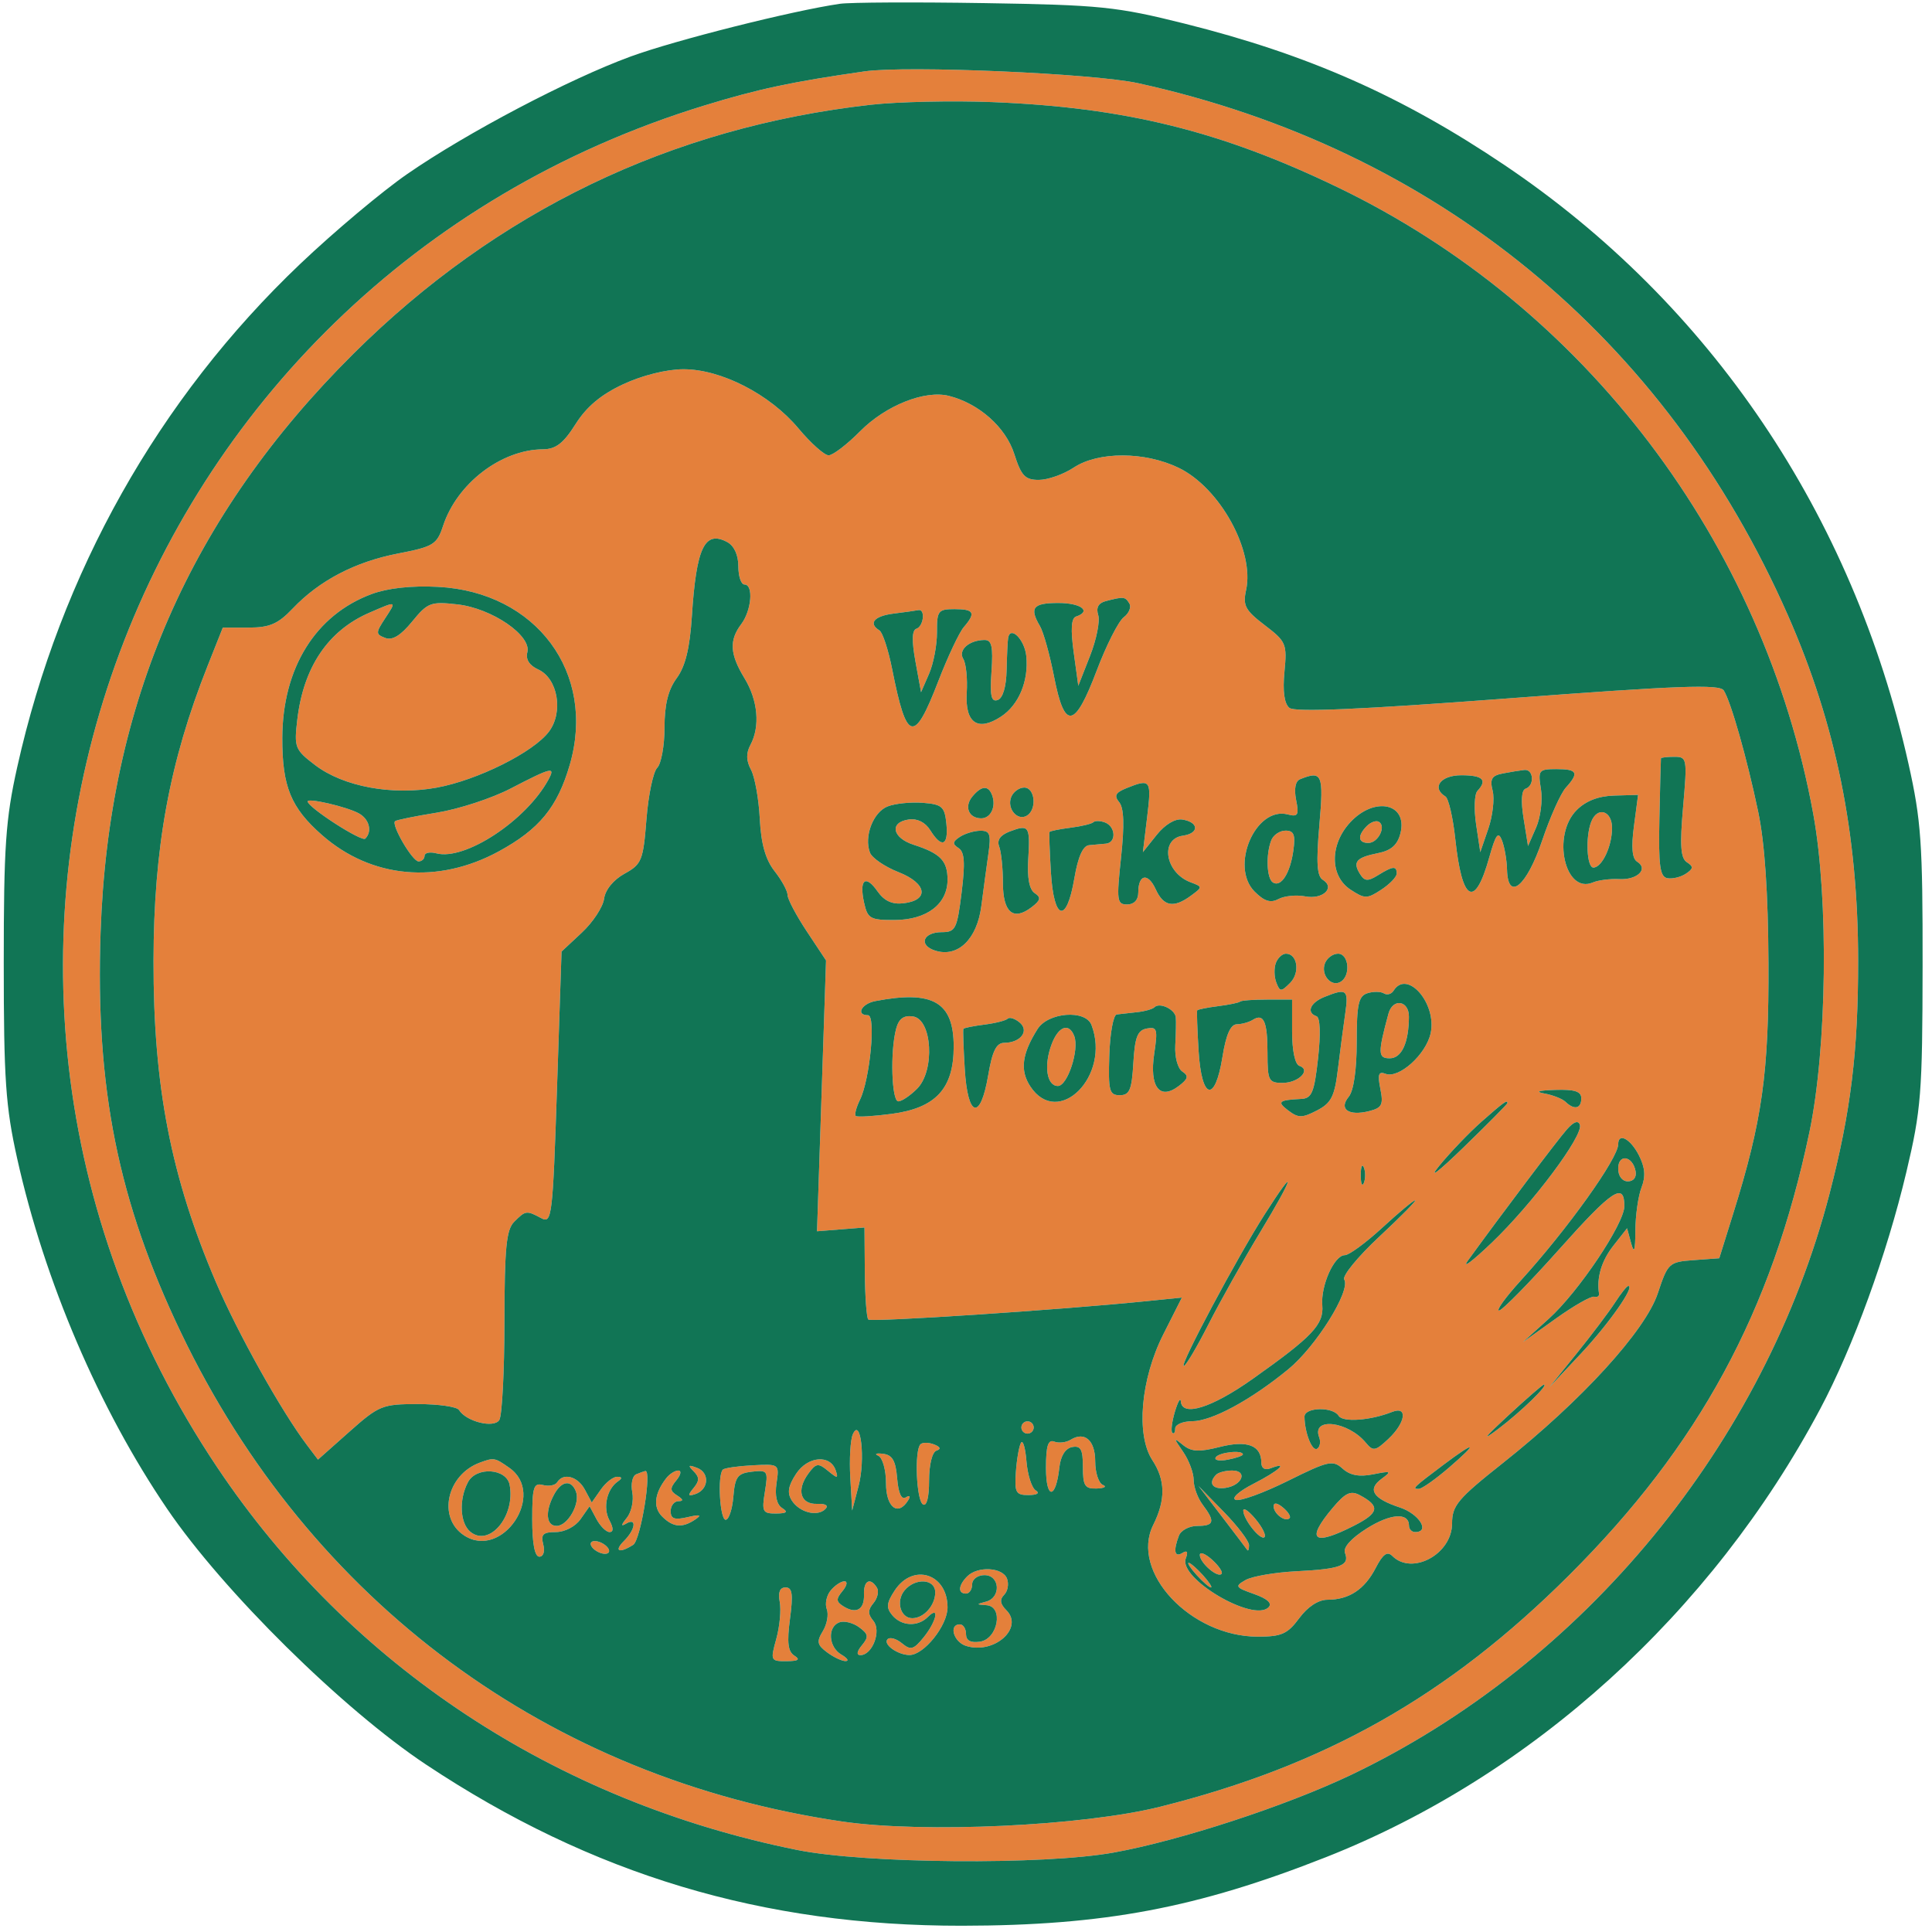 <svg xmlns="http://www.w3.org/2000/svg" width="314" height="314" viewBox="0 0 314 314" version="1.1"><path d="M 140.500 11.601 C 128.630 13.309, 123.281 14.449, 114.500 17.139 C 19.773 46.167, -19.665 156.420, 35.316 238.500 C 56.915 270.743, 90.266 292.747, 129.536 300.662 C 140.656 302.903, 169.624 303.144, 181 301.090 C 191.805 299.139, 209.074 293.487, 219.608 288.454 C 257.374 270.410, 286.818 234.624, 297.362 193.955 C 300.805 180.675, 302.001 170.927, 301.996 156.178 C 301.989 135.491, 298.373 117.693, 290.582 100 C 270.650 54.736, 233.324 24.166, 185 13.526 C 177.737 11.927, 147.366 10.613, 140.500 11.601 M 141.500 17.030 C 109.089 20.677, 80.761 34.314, 57.432 57.500 C 30.920 83.848, 17.612 114.300, 16.350 151.500 C 15.491 176.837, 19.186 195.239, 29.421 216.602 C 50.386 260.363, 89.232 289.076, 136.902 296.046 C 150.125 297.979, 176.044 296.771, 188.571 293.637 C 215.402 286.925, 235.371 275.618, 255.033 256.004 C 276.167 234.922, 287.939 213.213, 294.077 184 C 296.939 170.376, 297.231 146.098, 294.699 132.276 C 286.593 88.031, 257.632 49.845, 217.500 30.486 C 198.467 21.305, 182.854 17.447, 161.295 16.596 C 154.808 16.340, 145.900 16.535, 141.500 17.030 M 101.309 62.437 C 97.691 64.121, 95.338 66.088, 93.546 68.927 C 91.571 72.056, 90.340 73.005, 88.237 73.022 C 81.459 73.076, 74.288 78.567, 72.020 85.440 C 71.009 88.504, 70.457 88.845, 64.713 89.956 C 57.719 91.308, 51.905 94.344, 47.563 98.911 C 45.189 101.408, 43.820 102, 40.419 102 L 36.213 102 33.731 108.250 C 27.540 123.841, 24.981 137.805, 24.951 156.148 C 24.918 176.538, 27.780 191.278, 35.095 208.390 C 38.628 216.656, 45.728 229.358, 49.892 234.863 L 51.679 237.226 56.760 232.713 C 61.601 228.414, 62.130 228.200, 67.924 228.200 C 71.269 228.200, 74.273 228.633, 74.600 229.162 C 75.767 231.049, 80.276 232.169, 81.152 230.789 C 81.601 230.080, 81.976 222.895, 81.985 214.821 C 81.997 202.825, 82.287 199.856, 83.571 198.571 C 85.420 196.723, 85.574 196.702, 87.962 197.979 C 89.700 198.910, 89.829 197.846, 90.529 176.807 L 91.266 154.654 94.561 151.577 C 96.373 149.885, 98 147.409, 98.178 146.076 C 98.372 144.617, 99.695 142.993, 101.500 141.999 C 104.297 140.458, 104.538 139.861, 105.065 133.158 C 105.376 129.204, 106.164 125.436, 106.815 124.785 C 107.467 124.133, 108 121.197, 108 118.260 C 108 114.506, 108.590 112.114, 109.988 110.210 C 111.392 108.295, 112.114 105.348, 112.447 100.164 C 113.167 88.979, 114.521 86.138, 118.196 88.105 C 119.312 88.702, 120 90.201, 120 92.035 C 120 93.666, 120.450 95, 121 95 C 122.495 95, 122.146 99.223, 120.468 101.441 C 118.485 104.064, 118.621 106.330, 120.996 110.226 C 123.188 113.821, 123.568 118.070, 121.965 121.066 C 121.239 122.423, 121.266 123.629, 122.057 125.106 C 122.677 126.264, 123.319 129.844, 123.484 133.061 C 123.694 137.159, 124.415 139.712, 125.892 141.590 C 127.051 143.064, 128 144.807, 128 145.463 C 128 146.120, 129.407 148.781, 131.126 151.376 L 134.251 156.095 133.519 178.104 L 132.787 200.113 136.643 199.807 L 140.500 199.500 140.556 206.723 C 140.587 210.695, 140.841 214.174, 141.120 214.454 C 141.583 214.916, 172.320 212.891, 186.292 211.477 L 192.084 210.891 189.072 216.858 C 185.382 224.167, 184.597 233.210, 187.295 237.327 C 189.418 240.567, 189.459 243.773, 187.430 247.839 C 183.631 255.456, 193.501 266, 204.430 266 C 208.282 266, 209.264 265.562, 211.158 263 C 212.541 261.130, 214.271 260, 215.754 260 C 219.247 260, 221.774 258.337, 223.575 254.855 C 224.748 252.587, 225.465 252.065, 226.285 252.885 C 229.508 256.108, 236 252.579, 236 247.605 C 236 244.689, 236.921 243.593, 244.250 237.785 C 257.024 227.661, 267.414 216.281, 269.434 210.200 C 271.074 205.262, 271.249 205.100, 275.275 204.804 L 279.425 204.500 281.667 197.322 C 286.417 182.119, 287.503 174.414, 287.420 156.500 C 287.367 145.119, 286.817 137.006, 285.757 131.954 C 283.921 123.201, 281.327 114.063, 280.154 112.214 C 279.494 111.175, 272.763 111.423, 245.075 113.509 C 221.057 115.318, 210.436 115.777, 209.553 115.044 C 208.729 114.360, 208.453 112.343, 208.755 109.200 C 209.194 104.632, 209.040 104.268, 205.549 101.606 C 202.379 99.187, 201.969 98.417, 202.520 95.908 C 203.920 89.533, 198.271 79.278, 191.573 76.035 C 186.058 73.366, 178.501 73.350, 174.500 76 C 172.850 77.093, 170.305 77.990, 168.845 77.993 C 166.601 77.999, 165.981 77.346, 164.845 73.780 C 163.461 69.438, 159.102 65.566, 154.219 64.340 C 150.309 63.359, 143.947 65.895, 139.793 70.090 C 137.665 72.241, 135.360 74, 134.673 74 C 133.986 74, 131.773 72.025, 129.755 69.611 C 125.126 64.073, 117.185 59.997, 111.054 60.010 C 108.355 60.016, 104.385 61.004, 101.309 62.437 M 60.409 96.548 C 51.289 99.920, 45.919 108.559, 45.883 119.917 C 45.858 127.831, 47.261 131.266, 52.344 135.729 C 60.348 142.757, 71.172 143.753, 81.060 138.371 C 87.650 134.784, 90.599 131.189, 92.602 124.297 C 96.940 109.377, 87.177 96.202, 71.175 95.379 C 66.894 95.159, 63.033 95.578, 60.409 96.548 M 179.708 97.697 C 178.512 98.008, 178.107 98.761, 178.488 99.963 C 178.802 100.953, 178.203 103.945, 177.155 106.611 L 175.251 111.459 174.503 106.021 C 173.989 102.282, 174.106 100.465, 174.877 100.208 C 177.463 99.346, 175.709 98, 172 98 C 167.873 98, 167.261 98.774, 169.024 101.764 C 169.588 102.719, 170.621 106.425, 171.319 110 C 173.020 118.697, 174.659 118.460, 178.240 109 C 179.802 104.875, 181.781 100.967, 182.640 100.317 C 183.498 99.666, 183.904 98.653, 183.541 98.067 C 182.854 96.955, 182.645 96.935, 179.708 97.697 M 60.030 99.583 C 53.322 102.493, 49.332 108.404, 48.323 116.924 C 47.783 121.484, 47.920 121.837, 51.216 124.351 C 55.805 127.851, 63.754 129.327, 70.954 128.015 C 77.606 126.804, 86.720 122.255, 89.229 118.896 C 91.604 115.714, 90.658 110.257, 87.479 108.808 C 86.027 108.147, 85.406 107.165, 85.707 106.011 C 86.418 103.292, 79.945 98.861, 74.338 98.229 C 70.009 97.741, 69.503 97.933, 66.988 101.014 C 65.126 103.296, 63.766 104.124, 62.609 103.680 C 61.046 103.080, 61.044 102.863, 62.580 100.518 C 64.493 97.598, 64.555 97.621, 60.030 99.583 M 145.250 99.723 C 142.073 100.118, 141.067 101.305, 142.933 102.458 C 143.446 102.775, 144.377 105.615, 145.002 108.767 C 147.354 120.639, 148.543 120.954, 152.484 110.750 C 154.024 106.763, 155.895 102.790, 156.642 101.921 C 158.639 99.600, 158.328 99, 155.128 99 C 152.472 99, 152.258 99.281, 152.282 102.750 C 152.296 104.813, 151.719 107.850, 151.001 109.500 L 149.694 112.500 148.786 107.521 C 148.167 104.129, 148.215 102.428, 148.938 102.187 C 150.128 101.791, 150.425 98.909, 149.250 99.160 C 148.838 99.248, 147.037 99.502, 145.250 99.723 M 163.849 103.667 C 163.766 104.125, 163.654 106.482, 163.599 108.904 C 163.538 111.641, 162.987 113.484, 162.146 113.772 C 161.094 114.133, 160.870 113.092, 161.146 109.118 C 161.426 105.072, 161.186 104.002, 160 104.015 C 157.481 104.041, 155.673 105.662, 156.560 107.097 C 157.009 107.824, 157.262 110.290, 157.121 112.576 C 156.818 117.500, 158.895 118.954, 162.686 116.470 C 165.579 114.575, 167.205 110.685, 166.799 106.633 C 166.530 103.948, 164.219 101.625, 163.849 103.667 M 269.947 123.250 C 269.918 123.388, 269.806 127.767, 269.697 132.982 C 269.536 140.732, 269.774 142.514, 271 142.731 C 271.825 142.878, 273.175 142.548, 274 141.999 C 275.226 141.183, 275.257 140.843, 274.169 140.141 C 273.140 139.477, 272.999 137.433, 273.548 131.141 C 274.234 123.280, 274.185 123, 272.129 123 C 270.958 123, 269.976 123.112, 269.947 123.250 M 82.963 128.170 C 79.918 129.750, 74.529 131.509, 70.988 132.079 C 67.448 132.650, 64.394 133.273, 64.202 133.465 C 63.572 134.095, 67.027 140, 68.026 140 C 68.562 140, 69 139.592, 69 139.094 C 69 138.595, 69.870 138.415, 70.934 138.693 C 75.564 139.904, 85.481 133.389, 89.113 126.750 C 90.331 124.524, 89.715 124.666, 82.963 128.170 M 244.248 125.706 C 242.441 126.054, 242.115 126.608, 242.594 128.517 C 242.922 129.824, 242.604 132.605, 241.887 134.697 L 240.583 138.500 239.908 134 C 239.536 131.525, 239.630 129.072, 240.116 128.550 C 241.780 126.762, 240.999 126, 237.500 126 C 234.124 126, 232.612 128.024, 234.922 129.452 C 235.428 129.765, 236.149 132.876, 236.522 136.365 C 237.621 146.626, 239.691 147.748, 242.040 139.356 C 243.092 135.599, 243.505 135.044, 244.107 136.580 C 244.521 137.636, 244.891 139.770, 244.930 141.323 C 245.061 146.609, 248.122 144.075, 250.646 136.593 C 251.927 132.794, 253.655 128.933, 254.487 128.014 C 256.678 125.593, 256.377 125, 252.955 125 C 250.076 125, 249.939 125.178, 250.443 128.250 C 250.736 130.037, 250.384 132.850, 249.660 134.500 L 248.343 137.500 247.622 133.016 C 247.162 130.151, 247.280 128.407, 247.951 128.183 C 249.438 127.687, 249.259 124.972, 247.750 125.136 C 247.063 125.211, 245.487 125.467, 244.248 125.706 M 211.289 126.649 C 210.534 126.956, 210.294 128.220, 210.651 130.006 C 211.143 132.467, 210.953 132.801, 209.305 132.369 C 204.064 130.999, 199.833 140.833, 203.910 144.910 C 205.488 146.488, 206.499 146.803, 207.784 146.116 C 208.739 145.604, 210.701 145.411, 212.143 145.687 C 214.996 146.232, 217.064 144.276, 214.990 142.994 C 214.039 142.406, 213.899 140.194, 214.430 134.105 C 215.153 125.821, 214.887 125.189, 211.289 126.649 M 183.136 128.073 C 181.293 128.811, 181.019 129.318, 181.895 130.373 C 182.673 131.311, 182.767 134.068, 182.199 139.363 C 181.449 146.367, 181.531 147, 183.190 147 C 184.315 147, 185 146.265, 185 145.059 C 185 142.074, 186.579 141.780, 187.832 144.531 C 189.111 147.338, 190.754 147.636, 193.559 145.571 C 195.476 144.161, 195.475 144.133, 193.500 143.394 C 189.375 141.851, 188.469 136.357, 192.250 135.820 C 194.940 135.437, 194.875 133.626, 192.155 133.196 C 190.996 133.012, 189.340 134.006, 187.990 135.696 L 185.750 138.500 186.447 132.750 C 187.173 126.756, 187.008 126.523, 183.136 128.073 M 158.036 129.456 C 156.669 131.104, 157.439 133, 159.476 133 C 161.026 133, 161.925 131.096, 161.246 129.250 C 160.638 127.598, 159.519 127.670, 158.036 129.456 M 164.336 129.567 C 163.614 131.448, 165.384 133.499, 166.913 132.554 C 168.561 131.535, 168.216 128, 166.469 128 C 165.626 128, 164.667 128.705, 164.336 129.567 M 256.250 131.660 C 252.174 135.734, 254.326 145.364, 258.879 143.424 C 259.771 143.044, 261.708 142.798, 263.184 142.878 C 266.113 143.035, 267.968 141.216, 266.073 140.045 C 265.263 139.544, 265.101 137.718, 265.561 134.253 L 266.232 129.191 262.366 129.301 C 259.796 129.373, 257.746 130.164, 256.250 131.660 M 50 130.251 C 50 131.202, 58.789 136.878, 59.367 136.300 C 60.554 135.113, 60.004 133.072, 58.250 132.153 C 56.206 131.083, 50 129.651, 50 130.251 M 144.280 131.058 C 141.917 131.969, 140.385 135.956, 141.392 138.578 C 141.726 139.448, 143.818 140.875, 146.040 141.748 C 150.656 143.561, 151.090 146.313, 146.838 146.807 C 145.002 147.020, 143.712 146.428, 142.620 144.867 C 140.658 142.067, 139.610 142.947, 140.435 146.703 C 141.006 149.305, 141.433 149.546, 145.425 149.524 C 150.647 149.495, 154 146.932, 154 142.967 C 154 139.899, 152.836 138.699, 148.500 137.301 C 145.001 136.173, 144.510 133.641, 147.702 133.187 C 149.083 132.990, 150.385 133.643, 151.193 134.937 C 153.057 137.922, 154.174 137.471, 153.813 133.878 C 153.535 131.101, 153.114 130.726, 150 130.479 C 148.075 130.327, 145.501 130.587, 144.280 131.058 M 219.452 133.646 C 216.092 137.272, 216.114 142.373, 219.500 144.592 C 221.816 146.109, 222.184 146.109, 224.500 144.592 C 225.875 143.691, 227 142.514, 227 141.977 C 227 140.689, 226.385 140.744, 223.956 142.250 C 222.301 143.275, 221.777 143.239, 221.035 142.048 C 219.810 140.078, 220.424 139.365, 223.953 138.659 C 226.111 138.228, 227.132 137.324, 227.609 135.423 C 228.829 130.561, 223.407 129.379, 219.452 133.646 M 258.607 133.582 C 257.657 136.057, 257.896 141, 258.965 141 C 260.366 141, 262 137.537, 262 134.566 C 262 131.716, 259.591 131.018, 258.607 133.582 M 177.705 133.628 C 177.436 133.898, 175.755 134.303, 173.971 134.529 C 172.187 134.755, 170.658 135.066, 170.574 135.220 C 170.489 135.374, 170.591 138.313, 170.799 141.750 C 171.278 149.660, 173.345 150.203, 174.609 142.750 C 175.202 139.259, 176.003 137.455, 177 137.365 C 177.825 137.291, 179.063 137.179, 179.750 137.115 C 181.452 136.958, 181.337 134.343, 179.598 133.676 C 178.827 133.380, 177.975 133.358, 177.705 133.628 M 222.160 134.240 C 220.596 135.804, 220.697 137, 222.393 137 C 223.978 137, 225.325 134.319, 224.116 133.572 C 223.678 133.301, 222.798 133.602, 222.160 134.240 M 164.145 135.123 C 162.564 135.721, 161.989 136.530, 162.395 137.588 C 162.728 138.455, 163 141.104, 163 143.475 C 163 148.294, 164.676 149.726, 167.653 147.450 C 169.131 146.320, 169.234 145.862, 168.166 145.158 C 167.296 144.584, 166.930 142.674, 167.115 139.672 C 167.448 134.257, 167.248 133.950, 164.145 135.123 M 156 136.015 C 154.804 136.800, 154.762 137.169, 155.790 137.834 C 156.766 138.465, 156.887 140.233, 156.284 145.084 C 155.553 150.973, 155.290 151.500, 153.082 151.500 C 150.004 151.500, 149.234 153.622, 151.994 154.498 C 155.674 155.666, 158.791 152.660, 159.489 147.269 C 159.828 144.646, 160.347 140.813, 160.641 138.750 C 161.093 135.580, 160.892 135.002, 159.338 135.015 C 158.327 135.024, 156.825 135.474, 156 136.015 M 206.607 136.582 C 205.711 138.917, 205.870 142.801, 206.887 143.430 C 208.206 144.245, 209.689 141.926, 210.201 138.250 C 210.561 135.668, 210.300 135, 208.934 135 C 207.988 135, 206.941 135.712, 206.607 136.582 M 207.362 156.500 C 207.045 157.325, 207.076 158.755, 207.430 159.678 C 208.020 161.215, 208.207 161.222, 209.673 159.755 C 211.323 158.106, 210.883 155, 209 155 C 208.415 155, 207.678 155.675, 207.362 156.500 M 215.336 156.567 C 214.614 158.448, 216.384 160.499, 217.913 159.554 C 219.561 158.535, 219.216 155, 217.469 155 C 216.626 155, 215.667 155.705, 215.336 156.567 M 226.490 161.016 C 226.144 161.575, 225.439 161.771, 224.922 161.452 C 224.405 161.132, 223.199 161.120, 222.241 161.425 C 220.794 161.885, 220.500 163.222, 220.500 169.336 C 220.500 173.899, 220.007 177.287, 219.201 178.258 C 217.533 180.268, 219.184 181.422, 222.529 180.582 C 224.604 180.061, 224.860 179.552, 224.344 176.970 C 223.871 174.607, 224.052 174.083, 225.189 174.519 C 227.351 175.349, 231.754 171.397, 232.512 167.947 C 233.575 163.104, 228.681 157.471, 226.490 161.016 M 215.250 162.031 C 212.927 162.965, 212.267 164.581, 213.970 165.167 C 214.563 165.371, 214.660 168.024, 214.220 172 C 213.606 177.542, 213.205 178.515, 211.500 178.602 C 207.794 178.791, 207.493 179.059, 209.383 180.489 C 211.012 181.723, 211.637 181.722, 214.035 180.482 C 216.365 179.277, 216.907 178.210, 217.444 173.775 C 217.796 170.874, 218.329 166.813, 218.630 164.750 C 219.203 160.812, 218.896 160.566, 215.250 162.031 M 142.250 162.706 C 140.001 163.139, 139.046 165, 141.072 165 C 142.386 165, 141.395 175.423, 139.766 178.748 C 139.159 179.985, 138.852 181.166, 139.082 181.373 C 139.312 181.580, 141.937 181.426, 144.916 181.032 C 152.087 180.084, 155 176.926, 155 170.099 C 155 162.853, 151.631 160.899, 142.250 162.706 M 201.547 162.786 C 201.364 162.969, 199.755 163.303, 197.971 163.529 C 196.187 163.755, 194.658 164.066, 194.574 164.220 C 194.489 164.374, 194.591 167.313, 194.799 170.750 C 195.285 178.766, 197.476 179.329, 198.686 171.750 C 199.258 168.166, 199.996 166.492, 201.012 166.474 C 201.830 166.459, 203 166.134, 203.611 165.751 C 205.393 164.633, 206 166.009, 206 171.167 C 206 175.624, 206.190 176, 208.441 176 C 211.050 176, 213.140 173.880, 211.177 173.226 C 210.476 172.992, 210 170.735, 210 167.644 L 210 162.455 205.939 162.455 C 203.706 162.455, 201.729 162.604, 201.547 162.786 M 187.629 163.704 C 187.318 164.015, 186.037 164.377, 184.782 164.507 C 183.527 164.638, 182.050 164.804, 181.500 164.875 C 180.950 164.947, 180.406 167.930, 180.292 171.503 C 180.107 177.299, 180.290 178, 181.990 178 C 183.583 178, 183.945 177.141, 184.198 172.759 C 184.440 168.563, 184.874 167.447, 186.378 167.161 C 188.064 166.841, 188.188 167.258, 187.590 171.248 C 186.780 176.651, 188.471 178.877, 191.582 176.502 C 193.115 175.332, 193.231 174.861, 192.162 174.155 C 191.406 173.657, 190.906 171.799, 191.013 169.886 C 191.117 168.024, 191.157 165.986, 191.101 165.357 C 190.985 164.049, 188.478 162.855, 187.629 163.704 M 225.660 164.750 C 223.920 171.170, 223.943 172, 225.864 172 C 227.803 172, 228.961 169.498, 228.986 165.250 C 229.003 162.585, 226.355 162.187, 225.660 164.750 M 145.644 167.198 C 144.660 170.873, 144.905 179, 146 179 C 146.550 179, 147.924 178.076, 149.053 176.947 C 151.991 174.009, 151.512 165.644, 148.380 165.198 C 146.875 164.983, 146.082 165.562, 145.644 167.198 M 163.765 165.568 C 163.463 165.871, 161.755 166.303, 159.971 166.529 C 158.187 166.755, 156.658 167.066, 156.574 167.220 C 156.489 167.374, 156.591 170.313, 156.799 173.750 C 157.278 181.660, 159.345 182.203, 160.609 174.750 C 161.277 170.816, 161.929 169.497, 163.212 169.488 C 165.896 169.470, 167.347 167.533, 165.700 166.166 C 164.939 165.534, 164.068 165.265, 163.765 165.568 M 168.627 167.250 C 166.087 171.278, 165.745 173.961, 167.440 176.549 C 171.975 183.470, 180.570 174.862, 177.393 166.582 C 176.422 164.051, 170.353 164.514, 168.627 167.250 M 170.930 169.684 C 169.612 173.151, 170.106 176.500, 171.936 176.500 C 173.508 176.500, 175.440 170.589, 174.592 168.378 C 173.744 166.171, 172.034 166.781, 170.930 169.684 M 251 177.721 C 252.375 177.968, 253.928 178.581, 254.450 179.085 C 255.868 180.451, 257 180.192, 257 178.500 C 257 177.381, 255.922 177.035, 252.750 177.136 C 250.028 177.223, 249.399 177.434, 251 177.721 M 240.828 182.265 C 238.809 184.044, 235.688 187.300, 233.894 189.500 C 232.048 191.762, 233.752 190.470, 237.815 186.527 C 241.767 182.692, 245 179.429, 245 179.277 C 245 178.691, 244.383 179.133, 240.828 182.265 M 254.657 183.563 C 253.158 185.254, 244.231 197.083, 238.584 204.861 C 237.530 206.312, 239.257 205.025, 242.422 202 C 249.056 195.659, 257.355 184.565, 256.772 182.817 C 256.512 182.035, 255.785 182.291, 254.657 183.563 M 263 185.966 C 263 188.249, 254.750 199.784, 247.113 208.178 C 244.700 210.830, 243.132 213, 243.627 213 C 244.122 213, 248.528 208.516, 253.418 203.036 C 262.056 193.354, 264 192.067, 264 196.025 C 264 198.868, 256.563 209.958, 251.731 214.320 L 247.500 218.140 252.843 214.320 C 255.781 212.219, 258.594 210.612, 259.093 210.750 C 259.592 210.887, 259.947 210.662, 259.882 210.250 C 259.469 207.638, 260.289 204.903, 262.220 202.448 L 264.440 199.626 265.104 202.063 C 265.590 203.845, 265.774 203.291, 265.791 200 C 265.804 197.525, 266.252 194.375, 266.787 193 C 267.488 191.197, 267.367 189.733, 266.354 187.750 C 264.987 185.076, 263 184.019, 263 185.966 M 263 189.917 C 263 191.145, 263.646 192, 264.573 192 C 265.505 192, 266.015 191.320, 265.823 190.333 C 265.337 187.824, 263 187.480, 263 189.917 M 221.158 191 C 221.158 192.375, 221.385 192.938, 221.662 192.250 C 221.940 191.563, 221.940 190.438, 221.662 189.750 C 221.385 189.063, 221.158 189.625, 221.158 191 M 205.564 197.333 C 201.098 204.314, 191.659 222, 192.398 222 C 192.715 222, 194.517 218.963, 196.402 215.250 C 198.288 211.537, 202.075 204.787, 204.819 200.250 C 210.364 191.080, 210.896 188.997, 205.564 197.333 M 224.653 199.540 C 221.988 201.993, 219.247 204, 218.564 204 C 216.851 204, 214.636 208.935, 214.907 212.151 C 215.169 215.267, 213.324 217.217, 203.593 224.109 C 196.920 228.834, 192.092 230.340, 191.914 227.750 C 191.867 227.063, 191.432 227.827, 190.947 229.450 C 190.463 231.072, 190.276 232.610, 190.533 232.866 C 190.790 233.123, 191 232.808, 191 232.167 C 191 231.525, 192.238 230.995, 193.750 230.988 C 196.944 230.974, 203.246 227.571, 209.367 222.555 C 213.892 218.848, 219.574 209.738, 218.474 207.957 C 218.117 207.381, 220.677 204.249, 224.163 200.999 C 227.648 197.748, 230.275 195.087, 230 195.084 C 229.725 195.081, 227.319 197.087, 224.653 199.540 M 262.451 211.750 C 261.473 213.262, 258.671 216.975, 256.226 220 L 251.779 225.500 256.937 220 C 261.487 215.149, 265.793 209, 264.641 209 C 264.415 209, 263.429 210.238, 262.451 211.750 M 245 230.176 C 241.169 233.721, 240.714 234.348, 243.500 232.243 C 247.211 229.439, 251.834 224.944, 250.905 225.043 C 250.682 225.067, 248.025 227.377, 245 230.176 M 212.014 230.250 C 212.042 232.867, 213.262 235.956, 214.070 235.457 C 214.533 235.170, 214.681 234.333, 214.399 233.597 C 213.125 230.279, 219.070 230.970, 221.982 234.479 C 223.172 235.912, 223.528 235.852, 225.650 233.859 C 228.466 231.213, 228.844 228.452, 226.250 229.478 C 222.719 230.875, 218.242 231.200, 217.568 230.110 C 216.627 228.587, 211.997 228.703, 212.014 230.250 M 166 232 C 166 232.550, 166.450 233, 167 233 C 167.550 233, 168 232.550, 168 232 C 168 231.450, 167.550 231, 167 231 C 166.450 231, 166 231.450, 166 232 M 138.600 233.119 C 138.208 234.010, 138.024 237.160, 138.193 240.119 L 138.500 245.500 139.544 241.500 C 140.675 237.168, 139.890 230.194, 138.600 233.119 M 174 234 C 173.275 234.448, 172.078 234.583, 171.341 234.300 C 170.334 233.914, 170 234.985, 170 238.593 C 170 243.774, 171.604 243.712, 172.173 238.509 C 172.379 236.621, 173.146 235.395, 174.250 235.185 C 175.652 234.919, 176 235.564, 176 238.427 C 176 241.489, 176.322 241.989, 178.250 241.921 C 179.488 241.878, 179.938 241.615, 179.250 241.338 C 178.563 241.060, 178 239.344, 178 237.524 C 178 234.086, 176.293 232.583, 174 234 M 149.598 234.736 C 148.598 235.736, 148.931 243.840, 150 244.500 C 150.610 244.877, 151 243.371, 151 240.642 C 151 238.051, 151.505 235.998, 152.199 235.767 C 152.976 235.508, 152.835 235.151, 151.797 234.752 C 150.916 234.414, 149.927 234.407, 149.598 234.736 M 165.933 234.500 C 165.621 235.050, 165.249 237.188, 165.106 239.250 C 164.875 242.587, 165.103 242.998, 167.173 242.985 C 168.586 242.975, 169.038 242.676, 168.324 242.222 C 167.678 241.810, 167.003 239.680, 166.824 237.487 C 166.646 235.294, 166.245 233.950, 165.933 234.500 M 192.298 235.973 C 193.234 237.332, 194 239.384, 194 240.531 C 194 241.679, 194.661 243.491, 195.468 244.559 C 197.532 247.287, 197.353 248, 194.607 248 C 193.291 248, 191.941 248.712, 191.607 249.582 C 190.661 252.047, 190.889 253.187, 192.170 252.395 C 192.950 251.913, 193.133 252.211, 192.719 253.289 C 191.484 256.509, 203.684 263.716, 206.168 261.232 C 206.813 260.587, 206.006 259.844, 203.826 259.073 C 200.758 257.989, 200.650 257.812, 202.438 256.794 C 203.504 256.187, 207.243 255.545, 210.746 255.368 C 217.878 255.007, 219.382 254.438, 218.597 252.393 C 218.258 251.510, 219.567 250.036, 222.122 248.423 C 226.011 245.968, 229 245.771, 229 247.969 C 229 248.536, 229.450 249, 230 249 C 232.490 249, 230.647 246.039, 227.514 245.005 C 223.113 243.552, 222.179 242.073, 224.563 240.330 C 226.245 239.100, 226.108 239.028, 223.189 239.612 C 220.918 240.066, 219.427 239.791, 218.214 238.694 C 216.627 237.258, 215.881 237.424, 209.330 240.676 C 205.397 242.629, 201.576 244.021, 200.839 243.771 C 200.074 243.511, 201.321 242.382, 203.750 241.138 C 207.845 239.039, 209.591 237.452, 206.500 238.638 C 205.582 238.991, 205 238.638, 205 237.729 C 205 234.896, 202.706 234.033, 198.210 235.175 C 194.892 236.017, 193.638 235.953, 192.297 234.872 C 190.696 233.581, 190.696 233.646, 192.298 235.973 M 234.536 238.116 C 229.676 241.768, 229.435 242.004, 230.583 241.985 C 231.088 241.977, 233.300 240.419, 235.500 238.523 C 240.399 234.300, 239.896 234.088, 234.536 238.116 M 142.750 236.601 C 143.441 236.914, 144 238.918, 144 241.083 C 144 244.998, 145.955 246.500, 147.595 243.845 C 148.023 243.153, 147.871 242.962, 147.216 243.366 C 146.516 243.799, 146.011 242.690, 145.812 240.279 C 145.572 237.389, 145.037 236.461, 143.500 236.276 C 142.400 236.144, 142.063 236.290, 142.750 236.601 M 197.589 236.856 C 197.298 237.326, 198.172 237.499, 199.530 237.239 C 200.889 236.979, 202 236.594, 202 236.383 C 202 235.610, 198.101 236.027, 197.589 236.856 M 78 237.709 C 72.595 239.697, 71.072 246.691, 75.424 249.542 C 81.628 253.607, 88.854 242.813, 82.777 238.557 C 80.397 236.890, 80.284 236.870, 78 237.709 M 129.382 239.540 C 128.091 241.511, 127.907 242.630, 128.676 243.851 C 129.909 245.808, 132.836 246.564, 134.139 245.261 C 134.708 244.692, 134.197 244.366, 132.814 244.417 C 130.096 244.517, 129.408 242.192, 131.363 239.518 C 132.627 237.790, 132.979 237.737, 134.554 239.038 C 136.113 240.325, 136.266 240.320, 135.834 239 C 134.964 236.342, 131.275 236.650, 129.382 239.540 M 112.726 239.117 C 113.694 240.093, 113.694 240.665, 112.726 241.839 C 111.729 243.048, 111.780 243.233, 113 242.830 C 115.194 242.105, 115.387 239.361, 113.299 238.567 C 111.875 238.024, 111.755 238.139, 112.726 239.117 M 117.479 238.855 C 116.584 239.749, 116.995 247, 117.940 247 C 118.456 247, 119.019 245.313, 119.190 243.250 C 119.457 240.014, 119.870 239.457, 122.197 239.189 C 124.769 238.892, 124.867 239.043, 124.316 242.439 C 123.789 245.688, 123.947 245.999, 126.119 245.985 C 127.866 245.973, 128.133 245.737, 127.120 245.095 C 126.238 244.536, 125.907 243.087, 126.203 241.073 C 126.664 237.927, 126.662 237.925, 122.311 238.151 C 119.917 238.275, 117.742 238.591, 117.479 238.855 M 76.067 240.874 C 74.565 243.681, 74.741 247.540, 76.436 248.947 C 79.523 251.509, 83.796 246.419, 82.830 241.329 C 82.322 238.650, 77.434 238.321, 76.067 240.874 M 103.395 239.614 C 102.788 239.865, 102.503 241.182, 102.763 242.541 C 103.023 243.900, 102.620 245.770, 101.868 246.698 C 100.932 247.851, 100.895 248.146, 101.750 247.633 C 103.529 246.564, 103.300 248.557, 101.429 250.429 C 99.728 252.129, 100.627 252.522, 102.910 251.077 C 104.117 250.312, 105.995 238.842, 104.874 239.079 C 104.668 239.122, 104.003 239.363, 103.395 239.614 M 108.278 240.250 C 106.350 242.741, 106.112 244.970, 107.614 246.471 C 109.386 248.243, 110.895 248.379, 113 246.954 C 114.113 246.201, 113.790 246.104, 111.750 246.578 C 109.625 247.072, 109 246.851, 109 245.608 C 109 244.724, 109.563 243.993, 110.250 243.985 C 111.118 243.974, 111.061 243.692, 110.064 243.061 C 108.874 242.308, 108.853 241.883, 109.937 240.576 C 110.656 239.709, 110.795 239, 110.245 239 C 109.695 239, 108.810 239.563, 108.278 240.250 M 197.667 239.667 C 196.302 241.031, 197.069 242.129, 199.172 241.820 C 201.920 241.415, 202.843 239, 200.250 239 C 199.196 239, 198.033 239.300, 197.667 239.667 M 90.558 240.906 C 90.250 241.404, 89.211 241.606, 88.249 241.355 C 86.726 240.957, 86.500 241.679, 86.500 246.949 C 86.500 250.862, 86.909 253, 87.656 253 C 88.320 253, 88.590 252.148, 88.290 251 C 87.867 249.385, 88.259 249, 90.327 249 C 91.793 249, 93.514 248.104, 94.356 246.902 L 95.825 244.805 96.948 246.902 C 97.565 248.056, 98.520 249, 99.070 249 C 99.726 249, 99.715 248.336, 99.039 247.072 C 97.952 245.042, 98.621 242.002, 100.427 240.765 C 101.161 240.263, 101.123 240.026, 100.307 240.015 C 99.650 240.007, 98.452 240.944, 97.644 242.098 L 96.175 244.195 95.052 242.098 C 93.894 239.934, 91.544 239.311, 90.558 240.906 M 90.035 242.934 C 88.560 245.691, 88.756 248, 90.465 248 C 92.282 248, 94.345 244.341, 93.608 242.422 C 92.843 240.426, 91.256 240.654, 90.035 242.934 M 198.605 246.500 C 200.709 249.250, 202.558 251.688, 202.715 251.917 C 202.872 252.146, 203 251.791, 203 251.128 C 203 250.465, 201.151 248.027, 198.890 245.711 L 194.781 241.500 198.605 246.500 M 216.582 245.085 C 212.167 250.332, 213.415 251.359, 220.075 247.962 C 224.142 245.887, 224.352 244.794, 221.026 243.014 C 219.519 242.207, 218.671 242.602, 216.582 245.085 M 207 244.819 C 207 246.027, 208.897 247.436, 209.591 246.743 C 209.842 246.491, 209.362 245.716, 208.524 245.020 C 207.574 244.231, 207 244.155, 207 244.819 M 202.065 245.500 C 202.063 246.933, 204.877 250.456, 205.515 249.819 C 205.809 249.524, 205.154 248.207, 204.058 246.892 C 202.963 245.576, 202.066 244.950, 202.065 245.500 M 96 250.924 C 96 251.398, 96.675 252.045, 97.500 252.362 C 98.325 252.678, 99 252.549, 99 252.076 C 99 251.602, 98.325 250.955, 97.500 250.638 C 96.675 250.322, 96 250.451, 96 250.924 M 195 252.723 C 195 253.981, 197.858 256.475, 198.530 255.803 C 198.795 255.538, 198.110 254.504, 197.006 253.506 C 195.903 252.507, 195 252.155, 195 252.723 M 194.500 256 C 195.495 257.100, 196.535 258, 196.810 258 C 197.085 258, 196.495 257.100, 195.500 256 C 194.505 254.900, 193.465 254, 193.190 254 C 192.915 254, 193.505 254.900, 194.500 256 M 157.200 256.200 C 155.740 257.660, 155.644 259, 157 259 C 157.550 259, 158 258.325, 158 257.500 C 158 256.667, 158.889 256, 160 256 C 162.529 256, 162.741 259.660, 160.250 260.311 C 158.639 260.732, 158.644 260.777, 160.316 260.884 C 163.158 261.065, 162.199 266.401, 159.250 266.820 C 157.737 267.034, 157 266.625, 157 265.570 C 157 264.706, 156.550 264, 156 264 C 154.159 264, 154.975 266.857, 157 267.500 C 161.548 268.943, 166.461 264.604, 163.562 261.705 C 162.545 260.688, 162.439 259.961, 163.197 259.203 C 163.785 258.615, 163.995 257.429, 163.664 256.567 C 162.954 254.717, 158.913 254.487, 157.200 256.200 M 145.405 258.505 C 144.082 260.524, 144.004 261.300, 145.004 262.505 C 146.499 264.307, 149.158 264.442, 150.800 262.800 C 152.779 260.821, 152.223 263.503, 150.115 266.107 C 148.486 268.118, 148.006 268.250, 146.590 267.075 C 145.689 266.327, 144.638 266.029, 144.255 266.412 C 143.455 267.211, 145.865 268.962, 147.795 268.985 C 150.147 269.012, 154 264.206, 154 261.245 C 154 255.747, 148.385 253.956, 145.405 258.505 M 135.011 258.487 C 134.332 259.305, 134.044 260.673, 134.372 261.527 C 134.700 262.381, 134.412 263.989, 133.734 265.100 C 132.690 266.810, 132.799 267.344, 134.441 268.561 C 135.509 269.352, 136.859 269.986, 137.441 269.970 C 138.024 269.953, 137.713 269.481, 136.750 268.920 C 134.653 267.699, 134.437 264.430, 136.403 263.676 C 137.174 263.380, 138.620 263.733, 139.615 264.460 C 141.149 265.582, 141.221 266.028, 140.090 267.392 C 139.255 268.398, 139.162 269, 139.842 269 C 141.790 269, 143.285 265.048, 141.947 263.436 C 141.024 262.324, 141.027 261.672, 141.964 260.544 C 142.628 259.743, 142.882 258.618, 142.527 258.044 C 141.446 256.294, 140.337 256.876, 140.421 259.149 C 140.511 261.607, 139.154 262.381, 137.064 261.060 C 135.874 260.308, 135.853 259.883, 136.937 258.576 C 137.656 257.709, 137.795 257, 137.245 257 C 136.695 257, 135.689 257.669, 135.011 258.487 M 147.011 258.487 C 145.569 260.224, 146.343 263, 148.269 263 C 150.152 263, 152 260.920, 152 258.800 C 152 256.590, 148.754 256.387, 147.011 258.487 M 126.727 260.351 C 126.974 261.644, 126.723 264.344, 126.169 266.351 C 125.191 269.892, 125.240 270, 127.831 269.985 C 129.761 269.974, 130.114 269.725, 129.108 269.088 C 128.058 268.423, 127.882 266.948, 128.392 263.103 C 128.926 259.080, 128.774 258, 127.673 258 C 126.747 258, 126.429 258.791, 126.727 260.351" stroke="none" fill="#e4803b" fill-rule="evenodd"/><path d="M 136.500 0.617 C 128.756 1.745, 109.699 6.546, 102.500 9.183 C 92.447 12.866, 75.890 21.574, 66.190 28.280 C 62.102 31.106, 54.281 37.673, 48.811 42.875 C 25.751 64.801, 9.827 93.118, 2.791 124.709 C 0.913 133.141, 0.610 137.553, 0.610 156.500 C 0.610 175.447, 0.913 179.859, 2.791 188.291 C 7.236 208.250, 16.103 228.961, 27.167 245.229 C 36.268 258.611, 55.702 277.800, 69.288 286.818 C 96.195 304.679, 123.951 313.020, 156.349 312.982 C 179.435 312.955, 194.521 310.113, 215.500 301.840 C 248.986 288.635, 278.175 262.164, 295.821 229 C 301.179 218.929, 306.658 203.875, 309.831 190.500 C 312.235 180.371, 312.444 177.719, 312.471 157 C 312.497 137.032, 312.238 133.332, 310.176 124.119 C 301.110 83.629, 277.989 49.359, 244.547 26.844 C 227.845 15.599, 212.581 8.850, 192.506 3.833 C 181.478 1.077, 178.830 0.806, 160 0.506 C 148.725 0.327, 138.150 0.377, 136.500 0.617 M 140.500 11.601 C 128.630 13.309, 123.281 14.449, 114.500 17.139 C 19.773 46.167, -19.665 156.420, 35.316 238.500 C 56.915 270.743, 90.266 292.747, 129.536 300.662 C 140.656 302.903, 169.624 303.144, 181 301.090 C 191.805 299.139, 209.074 293.487, 219.608 288.454 C 257.374 270.410, 286.818 234.624, 297.362 193.955 C 300.805 180.675, 302.001 170.927, 301.996 156.178 C 301.989 135.491, 298.373 117.693, 290.582 100 C 270.650 54.736, 233.324 24.166, 185 13.526 C 177.737 11.927, 147.366 10.613, 140.500 11.601 M 141.500 17.030 C 109.089 20.677, 80.761 34.314, 57.432 57.500 C 30.920 83.848, 17.612 114.300, 16.350 151.500 C 15.491 176.837, 19.186 195.239, 29.421 216.602 C 50.386 260.363, 89.232 289.076, 136.902 296.046 C 150.125 297.979, 176.044 296.771, 188.571 293.637 C 215.402 286.925, 235.371 275.618, 255.033 256.004 C 276.167 234.922, 287.939 213.213, 294.077 184 C 296.939 170.376, 297.231 146.098, 294.699 132.276 C 286.593 88.031, 257.632 49.845, 217.500 30.486 C 198.467 21.305, 182.854 17.447, 161.295 16.596 C 154.808 16.340, 145.900 16.535, 141.500 17.030 M 101.309 62.437 C 97.691 64.121, 95.338 66.088, 93.546 68.927 C 91.571 72.056, 90.340 73.005, 88.237 73.022 C 81.459 73.076, 74.288 78.567, 72.020 85.440 C 71.009 88.504, 70.457 88.845, 64.713 89.956 C 57.719 91.308, 51.905 94.344, 47.563 98.911 C 45.189 101.408, 43.820 102, 40.419 102 L 36.213 102 33.731 108.250 C 27.540 123.841, 24.981 137.805, 24.951 156.148 C 24.918 176.538, 27.780 191.278, 35.095 208.390 C 38.628 216.656, 45.728 229.358, 49.892 234.863 L 51.679 237.226 56.760 232.713 C 61.601 228.414, 62.130 228.200, 67.924 228.200 C 71.269 228.200, 74.273 228.633, 74.600 229.162 C 75.767 231.049, 80.276 232.169, 81.152 230.789 C 81.601 230.080, 81.976 222.895, 81.985 214.821 C 81.997 202.825, 82.287 199.856, 83.571 198.571 C 85.420 196.723, 85.574 196.702, 87.962 197.979 C 89.700 198.910, 89.829 197.846, 90.529 176.807 L 91.266 154.654 94.561 151.577 C 96.373 149.885, 98 147.409, 98.178 146.076 C 98.372 144.617, 99.695 142.993, 101.500 141.999 C 104.297 140.458, 104.538 139.861, 105.065 133.158 C 105.376 129.204, 106.164 125.436, 106.815 124.785 C 107.467 124.133, 108 121.197, 108 118.260 C 108 114.506, 108.590 112.114, 109.988 110.210 C 111.392 108.295, 112.114 105.348, 112.447 100.164 C 113.167 88.979, 114.521 86.138, 118.196 88.105 C 119.312 88.702, 120 90.201, 120 92.035 C 120 93.666, 120.450 95, 121 95 C 122.495 95, 122.146 99.223, 120.468 101.441 C 118.485 104.064, 118.621 106.330, 120.996 110.226 C 123.188 113.821, 123.568 118.070, 121.965 121.066 C 121.239 122.423, 121.266 123.629, 122.057 125.106 C 122.677 126.264, 123.319 129.844, 123.484 133.061 C 123.694 137.159, 124.415 139.712, 125.892 141.590 C 127.051 143.064, 128 144.807, 128 145.463 C 128 146.120, 129.407 148.781, 131.126 151.376 L 134.251 156.095 133.519 178.104 L 132.787 200.113 136.643 199.807 L 140.500 199.500 140.556 206.723 C 140.587 210.695, 140.841 214.174, 141.120 214.454 C 141.583 214.916, 172.320 212.891, 186.292 211.477 L 192.084 210.891 189.072 216.858 C 185.382 224.167, 184.597 233.210, 187.295 237.327 C 189.418 240.567, 189.459 243.773, 187.430 247.839 C 183.631 255.456, 193.501 266, 204.430 266 C 208.282 266, 209.264 265.562, 211.158 263 C 212.541 261.130, 214.271 260, 215.754 260 C 219.247 260, 221.774 258.337, 223.575 254.855 C 224.748 252.587, 225.465 252.065, 226.285 252.885 C 229.508 256.108, 236 252.579, 236 247.605 C 236 244.689, 236.921 243.593, 244.250 237.785 C 257.024 227.661, 267.414 216.281, 269.434 210.200 C 271.074 205.262, 271.249 205.100, 275.275 204.804 L 279.425 204.500 281.667 197.322 C 286.417 182.119, 287.503 174.414, 287.420 156.500 C 287.367 145.119, 286.817 137.006, 285.757 131.954 C 283.921 123.201, 281.327 114.063, 280.154 112.214 C 279.494 111.175, 272.763 111.423, 245.075 113.509 C 221.057 115.318, 210.436 115.777, 209.553 115.044 C 208.729 114.360, 208.453 112.343, 208.755 109.200 C 209.194 104.632, 209.040 104.268, 205.549 101.606 C 202.379 99.187, 201.969 98.417, 202.520 95.908 C 203.920 89.533, 198.271 79.278, 191.573 76.035 C 186.058 73.366, 178.501 73.350, 174.500 76 C 172.850 77.093, 170.305 77.990, 168.845 77.993 C 166.601 77.999, 165.981 77.346, 164.845 73.780 C 163.461 69.438, 159.102 65.566, 154.219 64.340 C 150.309 63.359, 143.947 65.895, 139.793 70.090 C 137.665 72.241, 135.360 74, 134.673 74 C 133.986 74, 131.773 72.025, 129.755 69.611 C 125.126 64.073, 117.185 59.997, 111.054 60.010 C 108.355 60.016, 104.385 61.004, 101.309 62.437 M 60.409 96.548 C 51.289 99.920, 45.919 108.559, 45.883 119.917 C 45.858 127.831, 47.261 131.266, 52.344 135.729 C 60.348 142.757, 71.172 143.753, 81.060 138.371 C 87.650 134.784, 90.599 131.189, 92.602 124.297 C 96.940 109.377, 87.177 96.202, 71.175 95.379 C 66.894 95.159, 63.033 95.578, 60.409 96.548 M 179.708 97.697 C 178.512 98.008, 178.107 98.761, 178.488 99.963 C 178.802 100.953, 178.203 103.945, 177.155 106.611 L 175.251 111.459 174.503 106.021 C 173.989 102.282, 174.106 100.465, 174.877 100.208 C 177.463 99.346, 175.709 98, 172 98 C 167.873 98, 167.261 98.774, 169.024 101.764 C 169.588 102.719, 170.621 106.425, 171.319 110 C 173.020 118.697, 174.659 118.460, 178.240 109 C 179.802 104.875, 181.781 100.967, 182.640 100.317 C 183.498 99.666, 183.904 98.653, 183.541 98.067 C 182.854 96.955, 182.645 96.935, 179.708 97.697 M 60.030 99.583 C 53.322 102.493, 49.332 108.404, 48.323 116.924 C 47.783 121.484, 47.920 121.837, 51.216 124.351 C 55.805 127.851, 63.754 129.327, 70.954 128.015 C 77.606 126.804, 86.720 122.255, 89.229 118.896 C 91.604 115.714, 90.658 110.257, 87.479 108.808 C 86.027 108.147, 85.406 107.165, 85.707 106.011 C 86.418 103.292, 79.945 98.861, 74.338 98.229 C 70.009 97.741, 69.503 97.933, 66.988 101.014 C 65.126 103.296, 63.766 104.124, 62.609 103.680 C 61.046 103.080, 61.044 102.863, 62.580 100.518 C 64.493 97.598, 64.555 97.621, 60.030 99.583 M 145.250 99.723 C 142.073 100.118, 141.067 101.305, 142.933 102.458 C 143.446 102.775, 144.377 105.615, 145.002 108.767 C 147.354 120.639, 148.543 120.954, 152.484 110.750 C 154.024 106.763, 155.895 102.790, 156.642 101.921 C 158.639 99.600, 158.328 99, 155.128 99 C 152.472 99, 152.258 99.281, 152.282 102.750 C 152.296 104.813, 151.719 107.850, 151.001 109.500 L 149.694 112.500 148.786 107.521 C 148.167 104.129, 148.215 102.428, 148.938 102.187 C 150.128 101.791, 150.425 98.909, 149.250 99.160 C 148.838 99.248, 147.037 99.502, 145.250 99.723 M 163.849 103.667 C 163.766 104.125, 163.654 106.482, 163.599 108.904 C 163.538 111.641, 162.987 113.484, 162.146 113.772 C 161.094 114.133, 160.870 113.092, 161.146 109.118 C 161.426 105.072, 161.186 104.002, 160 104.015 C 157.481 104.041, 155.673 105.662, 156.560 107.097 C 157.009 107.824, 157.262 110.290, 157.121 112.576 C 156.818 117.500, 158.895 118.954, 162.686 116.470 C 165.579 114.575, 167.205 110.685, 166.799 106.633 C 166.530 103.948, 164.219 101.625, 163.849 103.667 M 269.947 123.250 C 269.918 123.388, 269.806 127.767, 269.697 132.982 C 269.536 140.732, 269.774 142.514, 271 142.731 C 271.825 142.878, 273.175 142.548, 274 141.999 C 275.226 141.183, 275.257 140.843, 274.169 140.141 C 273.140 139.477, 272.999 137.433, 273.548 131.141 C 274.234 123.280, 274.185 123, 272.129 123 C 270.958 123, 269.976 123.112, 269.947 123.250 M 82.963 128.170 C 79.918 129.750, 74.529 131.509, 70.988 132.079 C 67.448 132.650, 64.394 133.273, 64.202 133.465 C 63.572 134.095, 67.027 140, 68.026 140 C 68.562 140, 69 139.592, 69 139.094 C 69 138.595, 69.870 138.415, 70.934 138.693 C 75.564 139.904, 85.481 133.389, 89.113 126.750 C 90.331 124.524, 89.715 124.666, 82.963 128.170 M 244.248 125.706 C 242.441 126.054, 242.115 126.608, 242.594 128.517 C 242.922 129.824, 242.604 132.605, 241.887 134.697 L 240.583 138.500 239.908 134 C 239.536 131.525, 239.630 129.072, 240.116 128.550 C 241.780 126.762, 240.999 126, 237.500 126 C 234.124 126, 232.612 128.024, 234.922 129.452 C 235.428 129.765, 236.149 132.876, 236.522 136.365 C 237.621 146.626, 239.691 147.748, 242.040 139.356 C 243.092 135.599, 243.505 135.044, 244.107 136.580 C 244.521 137.636, 244.891 139.770, 244.930 141.323 C 245.061 146.609, 248.122 144.075, 250.646 136.593 C 251.927 132.794, 253.655 128.933, 254.487 128.014 C 256.678 125.593, 256.377 125, 252.955 125 C 250.076 125, 249.939 125.178, 250.443 128.250 C 250.736 130.037, 250.384 132.850, 249.660 134.500 L 248.343 137.500 247.622 133.016 C 247.162 130.151, 247.280 128.407, 247.951 128.183 C 249.438 127.687, 249.259 124.972, 247.750 125.136 C 247.063 125.211, 245.487 125.467, 244.248 125.706 M 211.289 126.649 C 210.534 126.956, 210.294 128.220, 210.651 130.006 C 211.143 132.467, 210.953 132.801, 209.305 132.369 C 204.064 130.999, 199.833 140.833, 203.910 144.910 C 205.488 146.488, 206.499 146.803, 207.784 146.116 C 208.739 145.604, 210.701 145.411, 212.143 145.687 C 214.996 146.232, 217.064 144.276, 214.990 142.994 C 214.039 142.406, 213.899 140.194, 214.430 134.105 C 215.153 125.821, 214.887 125.189, 211.289 126.649 M 183.136 128.073 C 181.293 128.811, 181.019 129.318, 181.895 130.373 C 182.673 131.311, 182.767 134.068, 182.199 139.363 C 181.449 146.367, 181.531 147, 183.190 147 C 184.315 147, 185 146.265, 185 145.059 C 185 142.074, 186.579 141.780, 187.832 144.531 C 189.111 147.338, 190.754 147.636, 193.559 145.571 C 195.476 144.161, 195.475 144.133, 193.500 143.394 C 189.375 141.851, 188.469 136.357, 192.250 135.820 C 194.940 135.437, 194.875 133.626, 192.155 133.196 C 190.996 133.012, 189.340 134.006, 187.990 135.696 L 185.750 138.500 186.447 132.750 C 187.173 126.756, 187.008 126.523, 183.136 128.073 M 158.036 129.456 C 156.669 131.104, 157.439 133, 159.476 133 C 161.026 133, 161.925 131.096, 161.246 129.250 C 160.638 127.598, 159.519 127.670, 158.036 129.456 M 164.336 129.567 C 163.614 131.448, 165.384 133.499, 166.913 132.554 C 168.561 131.535, 168.216 128, 166.469 128 C 165.626 128, 164.667 128.705, 164.336 129.567 M 256.250 131.660 C 252.174 135.734, 254.326 145.364, 258.879 143.424 C 259.771 143.044, 261.708 142.798, 263.184 142.878 C 266.113 143.035, 267.968 141.216, 266.073 140.045 C 265.263 139.544, 265.101 137.718, 265.561 134.253 L 266.232 129.191 262.366 129.301 C 259.796 129.373, 257.746 130.164, 256.250 131.660 M 50 130.251 C 50 131.202, 58.789 136.878, 59.367 136.300 C 60.554 135.113, 60.004 133.072, 58.250 132.153 C 56.206 131.083, 50 129.651, 50 130.251 M 144.280 131.058 C 141.917 131.969, 140.385 135.956, 141.392 138.578 C 141.726 139.448, 143.818 140.875, 146.040 141.748 C 150.656 143.561, 151.090 146.313, 146.838 146.807 C 145.002 147.020, 143.712 146.428, 142.620 144.867 C 140.658 142.067, 139.610 142.947, 140.435 146.703 C 141.006 149.305, 141.433 149.546, 145.425 149.524 C 150.647 149.495, 154 146.932, 154 142.967 C 154 139.899, 152.836 138.699, 148.500 137.301 C 145.001 136.173, 144.510 133.641, 147.702 133.187 C 149.083 132.990, 150.385 133.643, 151.193 134.937 C 153.057 137.922, 154.174 137.471, 153.813 133.878 C 153.535 131.101, 153.114 130.726, 150 130.479 C 148.075 130.327, 145.501 130.587, 144.280 131.058 M 219.452 133.646 C 216.092 137.272, 216.114 142.373, 219.500 144.592 C 221.816 146.109, 222.184 146.109, 224.500 144.592 C 225.875 143.691, 227 142.514, 227 141.977 C 227 140.689, 226.385 140.744, 223.956 142.250 C 222.301 143.275, 221.777 143.239, 221.035 142.048 C 219.810 140.078, 220.424 139.365, 223.953 138.659 C 226.111 138.228, 227.132 137.324, 227.609 135.423 C 228.829 130.561, 223.407 129.379, 219.452 133.646 M 258.607 133.582 C 257.657 136.057, 257.896 141, 258.965 141 C 260.366 141, 262 137.537, 262 134.566 C 262 131.716, 259.591 131.018, 258.607 133.582 M 177.705 133.628 C 177.436 133.898, 175.755 134.303, 173.971 134.529 C 172.187 134.755, 170.658 135.066, 170.574 135.220 C 170.489 135.374, 170.591 138.313, 170.799 141.750 C 171.278 149.660, 173.345 150.203, 174.609 142.750 C 175.202 139.259, 176.003 137.455, 177 137.365 C 177.825 137.291, 179.063 137.179, 179.750 137.115 C 181.452 136.958, 181.337 134.343, 179.598 133.676 C 178.827 133.380, 177.975 133.358, 177.705 133.628 M 222.160 134.240 C 220.596 135.804, 220.697 137, 222.393 137 C 223.978 137, 225.325 134.319, 224.116 133.572 C 223.678 133.301, 222.798 133.602, 222.160 134.240 M 164.145 135.123 C 162.564 135.721, 161.989 136.530, 162.395 137.588 C 162.728 138.455, 163 141.104, 163 143.475 C 163 148.294, 164.676 149.726, 167.653 147.450 C 169.131 146.320, 169.234 145.862, 168.166 145.158 C 167.296 144.584, 166.930 142.674, 167.115 139.672 C 167.448 134.257, 167.248 133.950, 164.145 135.123 M 156 136.015 C 154.804 136.800, 154.762 137.169, 155.790 137.834 C 156.766 138.465, 156.887 140.233, 156.284 145.084 C 155.553 150.973, 155.290 151.500, 153.082 151.500 C 150.004 151.500, 149.234 153.622, 151.994 154.498 C 155.674 155.666, 158.791 152.660, 159.489 147.269 C 159.828 144.646, 160.347 140.813, 160.641 138.750 C 161.093 135.580, 160.892 135.002, 159.338 135.015 C 158.327 135.024, 156.825 135.474, 156 136.015 M 206.607 136.582 C 205.711 138.917, 205.870 142.801, 206.887 143.430 C 208.206 144.245, 209.689 141.926, 210.201 138.250 C 210.561 135.668, 210.300 135, 208.934 135 C 207.988 135, 206.941 135.712, 206.607 136.582 M 207.362 156.500 C 207.045 157.325, 207.076 158.755, 207.430 159.678 C 208.020 161.215, 208.207 161.222, 209.673 159.755 C 211.323 158.106, 210.883 155, 209 155 C 208.415 155, 207.678 155.675, 207.362 156.500 M 215.336 156.567 C 214.614 158.448, 216.384 160.499, 217.913 159.554 C 219.561 158.535, 219.216 155, 217.469 155 C 216.626 155, 215.667 155.705, 215.336 156.567 M 226.490 161.016 C 226.144 161.575, 225.439 161.771, 224.922 161.452 C 224.405 161.132, 223.199 161.120, 222.241 161.425 C 220.794 161.885, 220.500 163.222, 220.500 169.336 C 220.500 173.899, 220.007 177.287, 219.201 178.258 C 217.533 180.268, 219.184 181.422, 222.529 180.582 C 224.604 180.061, 224.860 179.552, 224.344 176.970 C 223.871 174.607, 224.052 174.083, 225.189 174.519 C 227.351 175.349, 231.754 171.397, 232.512 167.947 C 233.575 163.104, 228.681 157.471, 226.490 161.016 M 215.250 162.031 C 212.927 162.965, 212.267 164.581, 213.970 165.167 C 214.563 165.371, 214.660 168.024, 214.220 172 C 213.606 177.542, 213.205 178.515, 211.500 178.602 C 207.794 178.791, 207.493 179.059, 209.383 180.489 C 211.012 181.723, 211.637 181.722, 214.035 180.482 C 216.365 179.277, 216.907 178.210, 217.444 173.775 C 217.796 170.874, 218.329 166.813, 218.630 164.750 C 219.203 160.812, 218.896 160.566, 215.250 162.031 M 142.250 162.706 C 140.001 163.139, 139.046 165, 141.072 165 C 142.386 165, 141.395 175.423, 139.766 178.748 C 139.159 179.985, 138.852 181.166, 139.082 181.373 C 139.312 181.580, 141.937 181.426, 144.916 181.032 C 152.087 180.084, 155 176.926, 155 170.099 C 155 162.853, 151.631 160.899, 142.250 162.706 M 201.547 162.786 C 201.364 162.969, 199.755 163.303, 197.971 163.529 C 196.187 163.755, 194.658 164.066, 194.574 164.220 C 194.489 164.374, 194.591 167.313, 194.799 170.750 C 195.285 178.766, 197.476 179.329, 198.686 171.750 C 199.258 168.166, 199.996 166.492, 201.012 166.474 C 201.830 166.459, 203 166.134, 203.611 165.751 C 205.393 164.633, 206 166.009, 206 171.167 C 206 175.624, 206.190 176, 208.441 176 C 211.050 176, 213.140 173.880, 211.177 173.226 C 210.476 172.992, 210 170.735, 210 167.644 L 210 162.455 205.939 162.455 C 203.706 162.455, 201.729 162.604, 201.547 162.786 M 187.629 163.704 C 187.318 164.015, 186.037 164.377, 184.782 164.507 C 183.527 164.638, 182.050 164.804, 181.500 164.875 C 180.950 164.947, 180.406 167.930, 180.292 171.503 C 180.107 177.299, 180.290 178, 181.990 178 C 183.583 178, 183.945 177.141, 184.198 172.759 C 184.440 168.563, 184.874 167.447, 186.378 167.161 C 188.064 166.841, 188.188 167.258, 187.590 171.248 C 186.780 176.651, 188.471 178.877, 191.582 176.502 C 193.115 175.332, 193.231 174.861, 192.162 174.155 C 191.406 173.657, 190.906 171.799, 191.013 169.886 C 191.117 168.024, 191.157 165.986, 191.101 165.357 C 190.985 164.049, 188.478 162.855, 187.629 163.704 M 225.660 164.750 C 223.920 171.170, 223.943 172, 225.864 172 C 227.803 172, 228.961 169.498, 228.986 165.250 C 229.003 162.585, 226.355 162.187, 225.660 164.750 M 145.644 167.198 C 144.660 170.873, 144.905 179, 146 179 C 146.550 179, 147.924 178.076, 149.053 176.947 C 151.991 174.009, 151.512 165.644, 148.380 165.198 C 146.875 164.983, 146.082 165.562, 145.644 167.198 M 163.765 165.568 C 163.463 165.871, 161.755 166.303, 159.971 166.529 C 158.187 166.755, 156.658 167.066, 156.574 167.220 C 156.489 167.374, 156.591 170.313, 156.799 173.750 C 157.278 181.660, 159.345 182.203, 160.609 174.750 C 161.277 170.816, 161.929 169.497, 163.212 169.488 C 165.896 169.470, 167.347 167.533, 165.700 166.166 C 164.939 165.534, 164.068 165.265, 163.765 165.568 M 168.627 167.250 C 166.087 171.278, 165.745 173.961, 167.440 176.549 C 171.975 183.470, 180.570 174.862, 177.393 166.582 C 176.422 164.051, 170.353 164.514, 168.627 167.250 M 170.930 169.684 C 169.612 173.151, 170.106 176.500, 171.936 176.500 C 173.508 176.500, 175.440 170.589, 174.592 168.378 C 173.744 166.171, 172.034 166.781, 170.930 169.684 M 251 177.721 C 252.375 177.968, 253.928 178.581, 254.450 179.085 C 255.868 180.451, 257 180.192, 257 178.500 C 257 177.381, 255.922 177.035, 252.750 177.136 C 250.028 177.223, 249.399 177.434, 251 177.721 M 240.828 182.265 C 238.809 184.044, 235.688 187.300, 233.894 189.500 C 232.048 191.762, 233.752 190.470, 237.815 186.527 C 241.767 182.692, 245 179.429, 245 179.277 C 245 178.691, 244.383 179.133, 240.828 182.265 M 254.657 183.563 C 253.158 185.254, 244.231 197.083, 238.584 204.861 C 237.530 206.312, 239.257 205.025, 242.422 202 C 249.056 195.659, 257.355 184.565, 256.772 182.817 C 256.512 182.035, 255.785 182.291, 254.657 183.563 M 263 185.966 C 263 188.249, 254.750 199.784, 247.113 208.178 C 244.700 210.830, 243.132 213, 243.627 213 C 244.122 213, 248.528 208.516, 253.418 203.036 C 262.056 193.354, 264 192.067, 264 196.025 C 264 198.868, 256.563 209.958, 251.731 214.320 L 247.500 218.140 252.843 214.320 C 255.781 212.219, 258.594 210.612, 259.093 210.750 C 259.592 210.887, 259.947 210.662, 259.882 210.250 C 259.469 207.638, 260.289 204.903, 262.220 202.448 L 264.440 199.626 265.104 202.063 C 265.590 203.845, 265.774 203.291, 265.791 200 C 265.804 197.525, 266.252 194.375, 266.787 193 C 267.488 191.197, 267.367 189.733, 266.354 187.750 C 264.987 185.076, 263 184.019, 263 185.966 M 263 189.917 C 263 191.145, 263.646 192, 264.573 192 C 265.505 192, 266.015 191.320, 265.823 190.333 C 265.337 187.824, 263 187.480, 263 189.917 M 221.158 191 C 221.158 192.375, 221.385 192.938, 221.662 192.250 C 221.940 191.563, 221.940 190.438, 221.662 189.750 C 221.385 189.063, 221.158 189.625, 221.158 191 M 205.564 197.333 C 201.098 204.314, 191.659 222, 192.398 222 C 192.715 222, 194.517 218.963, 196.402 215.250 C 198.288 211.537, 202.075 204.787, 204.819 200.250 C 210.364 191.080, 210.896 188.997, 205.564 197.333 M 224.653 199.540 C 221.988 201.993, 219.247 204, 218.564 204 C 216.851 204, 214.636 208.935, 214.907 212.151 C 215.169 215.267, 213.324 217.217, 203.593 224.109 C 196.920 228.834, 192.092 230.340, 191.914 227.750 C 191.867 227.063, 191.432 227.827, 190.947 229.450 C 190.463 231.072, 190.276 232.610, 190.533 232.866 C 190.790 233.123, 191 232.808, 191 232.167 C 191 231.525, 192.238 230.995, 193.750 230.988 C 196.944 230.974, 203.246 227.571, 209.367 222.555 C 213.892 218.848, 219.574 209.738, 218.474 207.957 C 218.117 207.381, 220.677 204.249, 224.163 200.999 C 227.648 197.748, 230.275 195.087, 230 195.084 C 229.725 195.081, 227.319 197.087, 224.653 199.540 M 262.451 211.750 C 261.473 213.262, 258.671 216.975, 256.226 220 L 251.779 225.500 256.937 220 C 261.487 215.149, 265.793 209, 264.641 209 C 264.415 209, 263.429 210.238, 262.451 211.750 M 245 230.176 C 241.169 233.721, 240.714 234.348, 243.500 232.243 C 247.211 229.439, 251.834 224.944, 250.905 225.043 C 250.682 225.067, 248.025 227.377, 245 230.176 M 212.014 230.250 C 212.042 232.867, 213.262 235.956, 214.070 235.457 C 214.533 235.170, 214.681 234.333, 214.399 233.597 C 213.125 230.279, 219.070 230.970, 221.982 234.479 C 223.172 235.912, 223.528 235.852, 225.650 233.859 C 228.466 231.213, 228.844 228.452, 226.250 229.478 C 222.719 230.875, 218.242 231.200, 217.568 230.110 C 216.627 228.587, 211.997 228.703, 212.014 230.250 M 166 232 C 166 232.550, 166.450 233, 167 233 C 167.550 233, 168 232.550, 168 232 C 168 231.450, 167.550 231, 167 231 C 166.450 231, 166 231.450, 166 232 M 138.600 233.119 C 138.208 234.010, 138.024 237.160, 138.193 240.119 L 138.500 245.500 139.544 241.500 C 140.675 237.168, 139.890 230.194, 138.600 233.119 M 174 234 C 173.275 234.448, 172.078 234.583, 171.341 234.300 C 170.334 233.914, 170 234.985, 170 238.593 C 170 243.774, 171.604 243.712, 172.173 238.509 C 172.379 236.621, 173.146 235.395, 174.250 235.185 C 175.652 234.919, 176 235.564, 176 238.427 C 176 241.489, 176.322 241.989, 178.250 241.921 C 179.488 241.878, 179.938 241.615, 179.250 241.338 C 178.563 241.060, 178 239.344, 178 237.524 C 178 234.086, 176.293 232.583, 174 234 M 149.598 234.736 C 148.598 235.736, 148.931 243.840, 150 244.500 C 150.610 244.877, 151 243.371, 151 240.642 C 151 238.051, 151.505 235.998, 152.199 235.767 C 152.976 235.508, 152.835 235.151, 151.797 234.752 C 150.916 234.414, 149.927 234.407, 149.598 234.736 M 165.933 234.500 C 165.621 235.050, 165.249 237.188, 165.106 239.250 C 164.875 242.587, 165.103 242.998, 167.173 242.985 C 168.586 242.975, 169.038 242.676, 168.324 242.222 C 167.678 241.810, 167.003 239.680, 166.824 237.487 C 166.646 235.294, 166.245 233.950, 165.933 234.500 M 192.298 235.973 C 193.234 237.332, 194 239.384, 194 240.531 C 194 241.679, 194.661 243.491, 195.468 244.559 C 197.532 247.287, 197.353 248, 194.607 248 C 193.291 248, 191.941 248.712, 191.607 249.582 C 190.661 252.047, 190.889 253.187, 192.170 252.395 C 192.950 251.913, 193.133 252.211, 192.719 253.289 C 191.484 256.509, 203.684 263.716, 206.168 261.232 C 206.813 260.587, 206.006 259.844, 203.826 259.073 C 200.758 257.989, 200.650 257.812, 202.438 256.794 C 203.504 256.187, 207.243 255.545, 210.746 255.368 C 217.878 255.007, 219.382 254.438, 218.597 252.393 C 218.258 251.510, 219.567 250.036, 222.122 248.423 C 226.011 245.968, 229 245.771, 229 247.969 C 229 248.536, 229.450 249, 230 249 C 232.490 249, 230.647 246.039, 227.514 245.005 C 223.113 243.552, 222.179 242.073, 224.563 240.330 C 226.245 239.100, 226.108 239.028, 223.189 239.612 C 220.918 240.066, 219.427 239.791, 218.214 238.694 C 216.627 237.258, 215.881 237.424, 209.330 240.676 C 205.397 242.629, 201.576 244.021, 200.839 243.771 C 200.074 243.511, 201.321 242.382, 203.750 241.138 C 207.845 239.039, 209.591 237.452, 206.500 238.638 C 205.582 238.991, 205 238.638, 205 237.729 C 205 234.896, 202.706 234.033, 198.210 235.175 C 194.892 236.017, 193.638 235.953, 192.297 234.872 C 190.696 233.581, 190.696 233.646, 192.298 235.973 M 234.536 238.116 C 229.676 241.768, 229.435 242.004, 230.583 241.985 C 231.088 241.977, 233.300 240.419, 235.500 238.523 C 240.399 234.300, 239.896 234.088, 234.536 238.116 M 142.750 236.601 C 143.441 236.914, 144 238.918, 144 241.083 C 144 244.998, 145.955 246.500, 147.595 243.845 C 148.023 243.153, 147.871 242.962, 147.216 243.366 C 146.516 243.799, 146.011 242.690, 145.812 240.279 C 145.572 237.389, 145.037 236.461, 143.500 236.276 C 142.400 236.144, 142.063 236.290, 142.750 236.601 M 197.589 236.856 C 197.298 237.326, 198.172 237.499, 199.530 237.239 C 200.889 236.979, 202 236.594, 202 236.383 C 202 235.610, 198.101 236.027, 197.589 236.856 M 78 237.709 C 72.595 239.697, 71.072 246.691, 75.424 249.542 C 81.628 253.607, 88.854 242.813, 82.777 238.557 C 80.397 236.890, 80.284 236.870, 78 237.709 M 129.382 239.540 C 128.091 241.511, 127.907 242.630, 128.676 243.851 C 129.909 245.808, 132.836 246.564, 134.139 245.261 C 134.708 244.692, 134.197 244.366, 132.814 244.417 C 130.096 244.517, 129.408 242.192, 131.363 239.518 C 132.627 237.790, 132.979 237.737, 134.554 239.038 C 136.113 240.325, 136.266 240.320, 135.834 239 C 134.964 236.342, 131.275 236.650, 129.382 239.540 M 112.726 239.117 C 113.694 240.093, 113.694 240.665, 112.726 241.839 C 111.729 243.048, 111.780 243.233, 113 242.830 C 115.194 242.105, 115.387 239.361, 113.299 238.567 C 111.875 238.024, 111.755 238.139, 112.726 239.117 M 117.479 238.855 C 116.584 239.749, 116.995 247, 117.940 247 C 118.456 247, 119.019 245.313, 119.190 243.250 C 119.457 240.014, 119.870 239.457, 122.197 239.189 C 124.769 238.892, 124.867 239.043, 124.316 242.439 C 123.789 245.688, 123.947 245.999, 126.119 245.985 C 127.866 245.973, 128.133 245.737, 127.120 245.095 C 126.238 244.536, 125.907 243.087, 126.203 241.073 C 126.664 237.927, 126.662 237.925, 122.311 238.151 C 119.917 238.275, 117.742 238.591, 117.479 238.855 M 76.067 240.874 C 74.565 243.681, 74.741 247.540, 76.436 248.947 C 79.523 251.509, 83.796 246.419, 82.830 241.329 C 82.322 238.650, 77.434 238.321, 76.067 240.874 M 103.395 239.614 C 102.788 239.865, 102.503 241.182, 102.763 242.541 C 103.023 243.900, 102.620 245.770, 101.868 246.698 C 100.932 247.851, 100.895 248.146, 101.750 247.633 C 103.529 246.564, 103.300 248.557, 101.429 250.429 C 99.728 252.129, 100.627 252.522, 102.910 251.077 C 104.117 250.312, 105.995 238.842, 104.874 239.079 C 104.668 239.122, 104.003 239.363, 103.395 239.614 M 108.278 240.250 C 106.350 242.741, 106.112 244.970, 107.614 246.471 C 109.386 248.243, 110.895 248.379, 113 246.954 C 114.113 246.201, 113.790 246.104, 111.750 246.578 C 109.625 247.072, 109 246.851, 109 245.608 C 109 244.724, 109.563 243.993, 110.250 243.985 C 111.118 243.974, 111.061 243.692, 110.064 243.061 C 108.874 242.308, 108.853 241.883, 109.937 240.576 C 110.656 239.709, 110.795 239, 110.245 239 C 109.695 239, 108.810 239.563, 108.278 240.250 M 197.667 239.667 C 196.302 241.031, 197.069 242.129, 199.172 241.820 C 201.920 241.415, 202.843 239, 200.250 239 C 199.196 239, 198.033 239.300, 197.667 239.667 M 90.558 240.906 C 90.250 241.404, 89.211 241.606, 88.249 241.355 C 86.726 240.957, 86.500 241.679, 86.500 246.949 C 86.500 250.862, 86.909 253, 87.656 253 C 88.320 253, 88.590 252.148, 88.290 251 C 87.867 249.385, 88.259 249, 90.327 249 C 91.793 249, 93.514 248.104, 94.356 246.902 L 95.825 244.805 96.948 246.902 C 97.565 248.056, 98.520 249, 99.070 249 C 99.726 249, 99.715 248.336, 99.039 247.072 C 97.952 245.042, 98.621 242.002, 100.427 240.765 C 101.161 240.263, 101.123 240.026, 100.307 240.015 C 99.650 240.007, 98.452 240.944, 97.644 242.098 L 96.175 244.195 95.052 242.098 C 93.894 239.934, 91.544 239.311, 90.558 240.906 M 90.035 242.934 C 88.560 245.691, 88.756 248, 90.465 248 C 92.282 248, 94.345 244.341, 93.608 242.422 C 92.843 240.426, 91.256 240.654, 90.035 242.934 M 198.605 246.500 C 200.709 249.250, 202.558 251.688, 202.715 251.917 C 202.872 252.146, 203 251.791, 203 251.128 C 203 250.465, 201.151 248.027, 198.890 245.711 L 194.781 241.500 198.605 246.500 M 216.582 245.085 C 212.167 250.332, 213.415 251.359, 220.075 247.962 C 224.142 245.887, 224.352 244.794, 221.026 243.014 C 219.519 242.207, 218.671 242.602, 216.582 245.085 M 207 244.819 C 207 246.027, 208.897 247.436, 209.591 246.743 C 209.842 246.491, 209.362 245.716, 208.524 245.020 C 207.574 244.231, 207 244.155, 207 244.819 M 202.065 245.500 C 202.063 246.933, 204.877 250.456, 205.515 249.819 C 205.809 249.524, 205.154 248.207, 204.058 246.892 C 202.963 245.576, 202.066 244.950, 202.065 245.500 M 96 250.924 C 96 251.398, 96.675 252.045, 97.500 252.362 C 98.325 252.678, 99 252.549, 99 252.076 C 99 251.602, 98.325 250.955, 97.500 250.638 C 96.675 250.322, 96 250.451, 96 250.924 M 195 252.723 C 195 253.981, 197.858 256.475, 198.530 255.803 C 198.795 255.538, 198.110 254.504, 197.006 253.506 C 195.903 252.507, 195 252.155, 195 252.723 M 194.500 256 C 195.495 257.100, 196.535 258, 196.810 258 C 197.085 258, 196.495 257.100, 195.500 256 C 194.505 254.900, 193.465 254, 193.190 254 C 192.915 254, 193.505 254.900, 194.500 256 M 157.200 256.200 C 155.740 257.660, 155.644 259, 157 259 C 157.550 259, 158 258.325, 158 257.500 C 158 256.667, 158.889 256, 160 256 C 162.529 256, 162.741 259.660, 160.250 260.311 C 158.639 260.732, 158.644 260.777, 160.316 260.884 C 163.158 261.065, 162.199 266.401, 159.250 266.820 C 157.737 267.034, 157 266.625, 157 265.570 C 157 264.706, 156.550 264, 156 264 C 154.159 264, 154.975 266.857, 157 267.500 C 161.548 268.943, 166.461 264.604, 163.562 261.705 C 162.545 260.688, 162.439 259.961, 163.197 259.203 C 163.785 258.615, 163.995 257.429, 163.664 256.567 C 162.954 254.717, 158.913 254.487, 157.200 256.200 M 145.405 258.505 C 144.082 260.524, 144.004 261.300, 145.004 262.505 C 146.499 264.307, 149.158 264.442, 150.800 262.800 C 152.779 260.821, 152.223 263.503, 150.115 266.107 C 148.486 268.118, 148.006 268.250, 146.590 267.075 C 145.689 266.327, 144.638 266.029, 144.255 266.412 C 143.455 267.211, 145.865 268.962, 147.795 268.985 C 150.147 269.012, 154 264.206, 154 261.245 C 154 255.747, 148.385 253.956, 145.405 258.505 M 135.011 258.487 C 134.332 259.305, 134.044 260.673, 134.372 261.527 C 134.700 262.381, 134.412 263.989, 133.734 265.100 C 132.690 266.810, 132.799 267.344, 134.441 268.561 C 135.509 269.352, 136.859 269.986, 137.441 269.970 C 138.024 269.953, 137.713 269.481, 136.750 268.920 C 134.653 267.699, 134.437 264.430, 136.403 263.676 C 137.174 263.380, 138.620 263.733, 139.615 264.460 C 141.149 265.582, 141.221 266.028, 140.090 267.392 C 139.255 268.398, 139.162 269, 139.842 269 C 141.790 269, 143.285 265.048, 141.947 263.436 C 141.024 262.324, 141.027 261.672, 141.964 260.544 C 142.628 259.743, 142.882 258.618, 142.527 258.044 C 141.446 256.294, 140.337 256.876, 140.421 259.149 C 140.511 261.607, 139.154 262.381, 137.064 261.060 C 135.874 260.308, 135.853 259.883, 136.937 258.576 C 137.656 257.709, 137.795 257, 137.245 257 C 136.695 257, 135.689 257.669, 135.011 258.487 M 147.011 258.487 C 145.569 260.224, 146.343 263, 148.269 263 C 150.152 263, 152 260.920, 152 258.800 C 152 256.590, 148.754 256.387, 147.011 258.487 M 126.727 260.351 C 126.974 261.644, 126.723 264.344, 126.169 266.351 C 125.191 269.892, 125.240 270, 127.831 269.985 C 129.761 269.974, 130.114 269.725, 129.108 269.088 C 128.058 268.423, 127.882 266.948, 128.392 263.103 C 128.926 259.080, 128.774 258, 127.673 258 C 126.747 258, 126.429 258.791, 126.727 260.351" stroke="none" fill="#117555" fill-rule="evenodd"/></svg>
